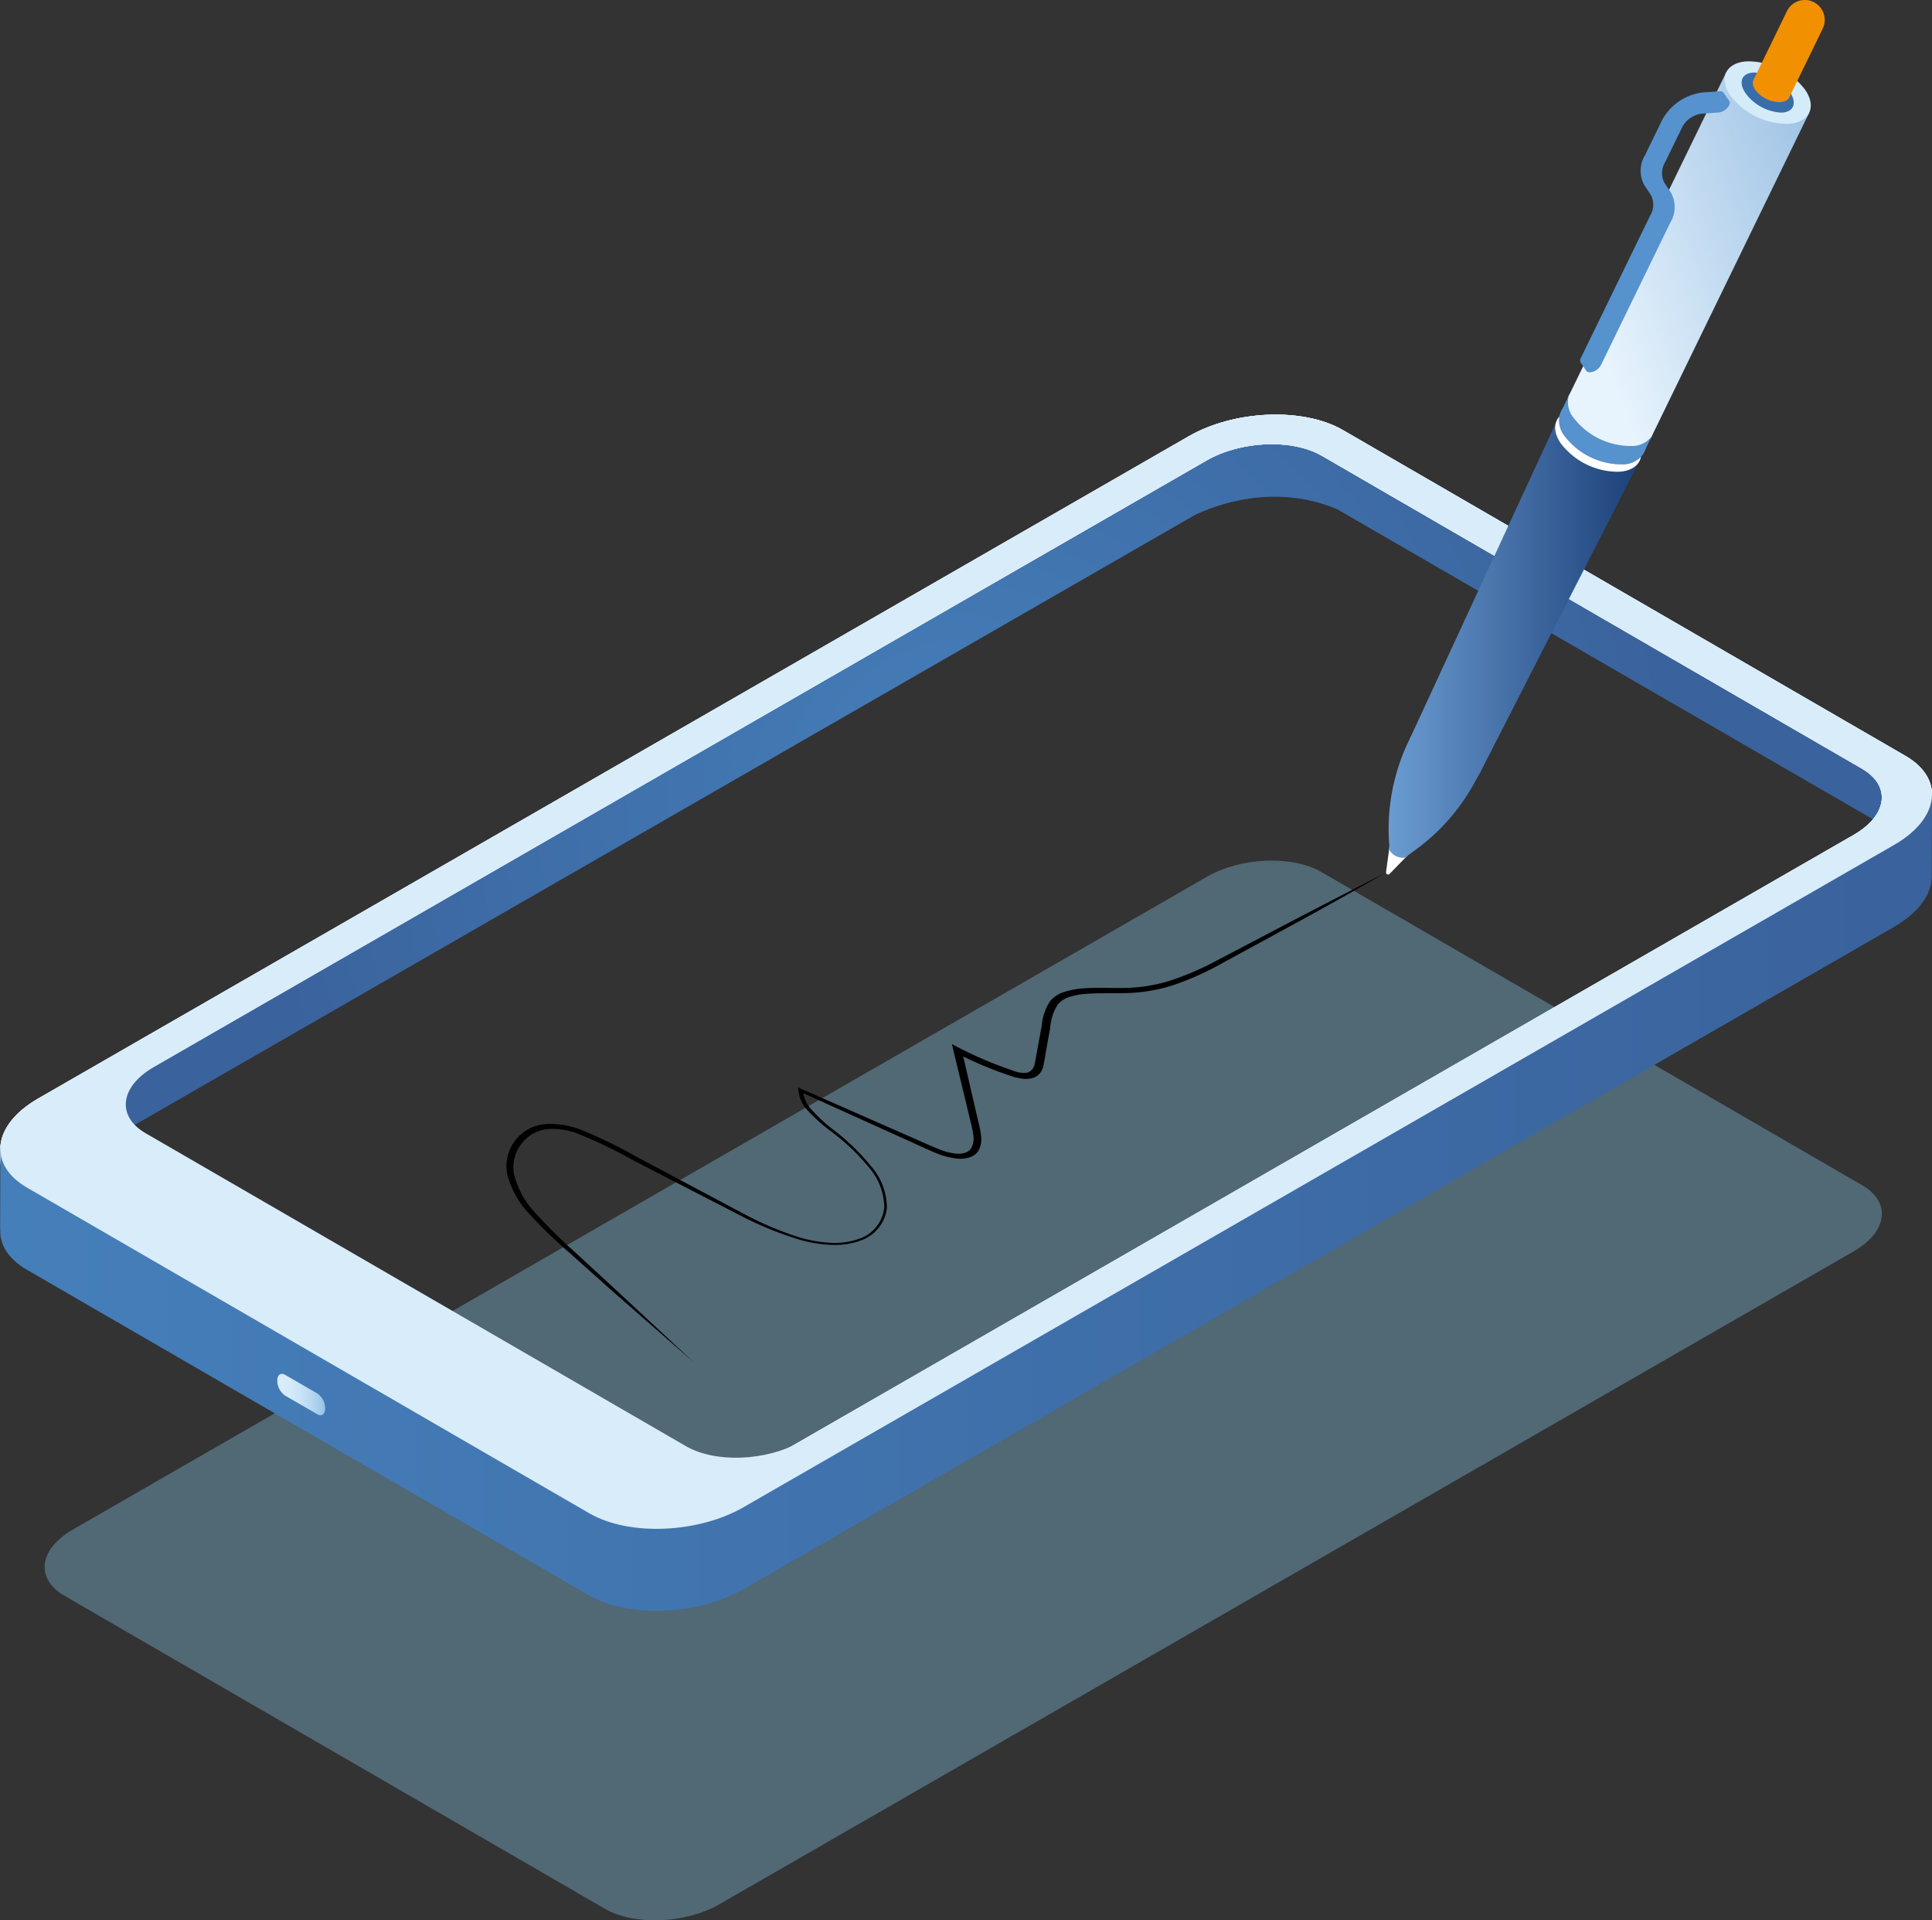 <svg xmlns="http://www.w3.org/2000/svg" xmlns:xlink="http://www.w3.org/1999/xlink" viewBox="0 0 227.587 226.166"><rect x="0" y="0" width="227.587" height="226.166" fill="#333333" stroke="none"/><defs><style>.cls-1{fill:#8bcbf0;isolation:isolate;opacity:0.35;}.cls-2{fill:url(#Degradado_sin_nombre_6);}.cls-3{fill:#d9ecfa;}.cls-4{fill:#fff;}.cls-5{fill:url(#Degradado_sin_nombre_2);}.cls-6{fill:url(#Degradado_sin_nombre_5);}.cls-7{fill:#396daa;}.cls-8{fill:url(#Degradado_sin_nombre_9);}.cls-9{fill:#d4ebfa;}.cls-10{fill:#5692cd;}.cls-11{fill:url(#Degradado_sin_nombre_8);}.cls-12{fill:#f19001;}</style><radialGradient id="Degradado_sin_nombre_6" cx="113.699" cy="946.155" r="85.813" gradientTransform="matrix(1, 0, 0, -1, 0, 1040)" gradientUnits="userSpaceOnUse"><stop offset="0" stop-color="#457fba"/><stop offset="1" stop-color="#3a629c"/></radialGradient><linearGradient id="Degradado_sin_nombre_2" x1="0.016" y1="898.314" x2="227.586" y2="898.314" gradientTransform="matrix(1, 0, 0, -1, 0, 1040)" xlink:href="#Degradado_sin_nombre_6"/><linearGradient id="Degradado_sin_nombre_5" x1="32.659" y1="875.757" x2="38.31" y2="875.757" gradientTransform="matrix(1, 0, 0, -1, 0, 1040)" gradientUnits="userSpaceOnUse"><stop offset="0" stop-color="#d9ecfa"/><stop offset="0.249" stop-color="#d6ebfa"/><stop offset="0.481" stop-color="#cae3f6"/><stop offset="0.705" stop-color="#b8d9f1"/><stop offset="0.924" stop-color="#9dc9ea"/><stop offset="1" stop-color="#91c2e7"/></linearGradient><linearGradient id="Degradado_sin_nombre_9" x1="163.577" y1="965.316" x2="193.735" y2="965.316" gradientTransform="matrix(1, 0, 0, -1, 0, 1040)" gradientUnits="userSpaceOnUse"><stop offset="0" stop-color="#6a9cd1"/><stop offset="1" stop-color="#1b3e77"/></linearGradient><linearGradient id="Degradado_sin_nombre_8" x1="186.128" y1="1005.323" x2="247.604" y2="1026.722" gradientTransform="matrix(1, 0, 0, -1, 0, 1040)" gradientUnits="userSpaceOnUse"><stop offset="0" stop-color="#e8f4fd"/><stop offset="1" stop-color="#5692cd"/></linearGradient></defs><g id="Capa_2" data-name="Capa 2"><g id="Capa_5" data-name="Capa 5"><path class="cls-1" d="M219.347,139.582l-63.662-36.866c-3.458-2.003-9.504-1.761-13.503.541L8.573,180.149c-3.999,2.302-4.438,5.791-.98,7.794l63.662,36.866c3.458,2.003,9.504,1.761,13.503-.541l133.609-76.892C222.366,145.075,222.805,141.585,219.347,139.582Z"/><path class="cls-2" d="M226.603,94.735,154.265,52.88l.515-.296-4.845-2.797-.51.294-1.271-.736-4.509,2.603,1.263.731L.795,135.578l4.895,2.768,134.99-77.651c2.164-1.057,9.237-3.931,16.848-.714h0l64.566,37.358Z"/><path class="cls-3" d="M224.45,89.022,158.197,50.656c-4.653-2.695-12.786-2.369-18.167.728L4.496,129.383C-.885,132.48-1.476,137.175,3.177,139.87L69.43,178.236c4.652,2.695,12.786,2.369,18.167-.728L223.131,99.509C228.512,96.412,229.102,91.717,224.45,89.022Zm-6.083,9.306L84.758,175.22c-3.999,2.302-10.045,2.544-13.503.541l-63.662-36.866c-3.458-2.003-3.019-5.492.98-7.794L142.182,54.21c4-2.302,10.045-2.544,13.503-.541l63.662,36.866C222.805,92.537,222.366,96.027,218.367,98.329Z"/><path class="cls-4" d="M69.38,179.262,3.126,140.896c-2.399-1.39-3.393-3.312-3.066-5.272A5.521,5.521,0,0,0,3.177,139.87l66.253,38.366c4.652,2.695,12.786,2.369,18.167-.728L223.131,99.509c2.606-1.5,4.077-3.374,4.385-5.215.159,2.153-1.342,4.461-4.435,6.241L87.547,178.535C82.166,181.631,74.032,181.957,69.38,179.262Z"/><path class="cls-3" d="M224.45,89.022,158.197,50.656c-4.653-2.695-12.786-2.369-18.167.728L4.496,129.383C-.885,132.48-1.476,137.175,3.177,139.87L69.43,178.236c4.652,2.695,12.786,2.369,18.167-.728L223.131,99.509C228.512,96.412,229.102,91.717,224.45,89.022Zm-6.083,9.306L84.758,175.22c-3.999,2.302-10.045,2.544-13.503.541l-63.662-36.866c-3.458-2.003-3.019-5.492.98-7.794L142.182,54.21c4-2.302,10.045-2.544,13.503-.541l63.662,36.866C222.805,92.537,222.366,96.027,218.367,98.329Z"/><path class="cls-3" d="M224.45,89.022,158.197,50.656c-4.653-2.695-12.786-2.369-18.167.728L4.496,129.383C-.885,132.48-1.476,137.175,3.177,139.87L69.43,178.236c4.652,2.695,12.786,2.369,18.167-.728L223.131,99.509C228.512,96.412,229.102,91.717,224.45,89.022Zm-6.083,9.306L84.758,175.22c-3.999,2.302-10.045,2.544-13.503.541l-63.662-36.866c-3.458-2.003-3.019-5.492.98-7.794L142.182,54.21c4-2.302,10.045-2.544,13.503-.541l63.662,36.866C222.805,92.537,222.366,96.027,218.367,98.329Z"/><path class="cls-5" d="M223.492,98.149l-1.312-.76-140.072,81.613-8.944-.671L5.546,138.429l-1.078.62c-.262.151-.502.308-.741.466l-3.685-4.316-.027,9.613.015-.005c-.072,1.768.942,3.467,3.119,4.728L69.402,187.902c4.653,2.695,12.786,2.369,18.167-.728l135.534-78c3.038-1.749,4.547-4.007,4.449-6.127l.002.001.031-9.404S224.813,96.702,223.492,98.149Z"/><path class="cls-3" d="M224.45,89.022,158.197,50.656c-4.653-2.695-12.786-2.369-18.167.728L4.496,129.383C-.885,132.48-1.476,137.175,3.177,139.87L69.43,178.236c4.652,2.695,12.786,2.369,18.167-.728L223.131,99.509C228.512,96.412,229.102,91.717,224.45,89.022Zm-6.083,9.306L94.314,169.788c-3.999,2.302-10.045,2.544-13.503.541l-63.662-36.866c-3.458-2.003-3.019-5.492.98-7.794L142.182,54.21c3.999-2.302,10.045-2.544,13.503-.541l63.662,36.866C222.805,92.537,222.366,96.027,218.367,98.329Z"/><path class="cls-6" d="M33.576,164.365l3.816,2.203c.507.293.918-.018.918-.694h0a2.197,2.197,0,0,0-.918-1.753l-3.816-2.203c-.507-.293-.918.018-.918.694h0A2.197,2.197,0,0,0,33.576,164.365Z"/><g id="Capa_2-2" data-name="Capa 2"><path d="M163.394,102.694q-6.346,3.652-12.858,7.173l-6.501,3.539a33.33,33.33,0,0,1-5.955,2.662q-.613.19-1.26.348a19.661,19.661,0,0,1-4.447.552c-1.533.034-3.077-.027-4.497.091a7.792,7.792,0,0,0-1.726.304,3.122,3.122,0,0,0-1.543.935,6.019,6.019,0,0,0-.899,2.754l-.526,2.968c-.09.505-.157.981-.276,1.495a1.826,1.826,0,0,1-1.164,1.42,3.182,3.182,0,0,1-1.412.095,7.673,7.673,0,0,1-1.285-.316c-.771-.259-1.513-.526-2.247-.817-1.138-.448-2.254-.941-3.329-1.469l1.403,6.084.394,1.694a10.024,10.024,0,0,1,.315,1.732,2.615,2.615,0,0,1-.403,1.71,1.942,1.942,0,0,1-1.037.677,3.493,3.493,0,0,1-1.257.14,8.755,8.755,0,0,1-2.674-.685c-.809-.331-1.556-.688-2.315-1.028l-4.562-2.063-8.708-3.938a3.928,3.928,0,0,0,1.044,2.017,19.17,19.17,0,0,0,2.314,2.15,25.991,25.991,0,0,1,4.606,4.412,7.497,7.497,0,0,1,1.887,4.926,4.618,4.618,0,0,1-3.203,3.883q-.18.069-.37.128a9.148,9.148,0,0,1-3.081.347,16.359,16.359,0,0,1-3.738-.642,40.19,40.19,0,0,1-6.84-2.8l-12.762-6.573a54.188,54.188,0,0,0-6.427-3.083,8.519,8.519,0,0,0-3.366-.554,4.652,4.652,0,0,0-1.044.196,4.341,4.341,0,0,0-1.538.844,4.546,4.546,0,0,0-1.571,4.239,10.138,10.138,0,0,0,2.603,4.697,60.591,60.591,0,0,0,4.459,4.416l4.719,4.349,9.379,8.716-9.776-8.551-4.824-4.309a55.136,55.136,0,0,1-4.594-4.43,10.685,10.685,0,0,1-2.774-4.938A4.97,4.97,0,0,1,63.152,132.606a5.377,5.377,0,0,1,1.27-.229,10.017,10.017,0,0,1,3.893.636,54.795,54.795,0,0,1,6.583,3.182l12.613,6.71a38.429,38.429,0,0,0,6.659,2.828,15.77,15.77,0,0,0,3.6.636,8.72,8.72,0,0,0,3.002-.327q.155-.048.303-.103a4.362,4.362,0,0,0,3.091-3.736,7.367,7.367,0,0,0-1.879-4.802,25.332,25.332,0,0,0-4.633-4.327,20.747,20.747,0,0,1-2.41-2.183,3.96,3.96,0,0,1-1.196-2.518l.003-.288.397.178,9.189,4.042,4.601,2.022c.762.332,1.529.69,2.283.982a7.328,7.328,0,0,0,2.255.576,2.541,2.541,0,0,0,.856-.099,1.333,1.333,0,0,0,.722-.489,2.213,2.213,0,0,0,.318-1.459,10.398,10.398,0,0,0-.324-1.659l-.406-1.697-1.638-6.784-.17-.719.93.476c1.32.677,2.703,1.3,4.12,1.856.712.277,1.434.544,2.151.784a3.258,3.258,0,0,0,1.732.229,1.335,1.335,0,0,0,.822-1.05c.102-.459.189-.977.274-1.466l.546-2.967a6.195,6.195,0,0,1,1.005-2.948,3.635,3.635,0,0,1,1.639-1.062,9.724,9.724,0,0,1,2.226-.424c1.545-.115,3.109-.032,4.603-.047a19.104,19.104,0,0,0,4.231-.478c.504-.115.994-.249,1.471-.397a34.454,34.454,0,0,0,5.659-2.467l6.595-3.456C154.525,107.248,158.971,104.978,163.394,102.694Z"/></g><g id="Capa_1-2" data-name="Capa 1-2"><path class="cls-4" d="M163.409,102.972h0a.246.246,0,0,1-.136-.254l.468-3.444,2.373,1.155-2.422,2.493A.246.246,0,0,1,163.409,102.972Z"/><path class="cls-7" d="M172.37,92.006a7.188,7.188,0,0,1-5.848-2.847c-1.161-1.719-.425-3.23,1.643-3.377a7.188,7.188,0,0,1,5.848,2.847C175.174,90.348,174.438,91.86,172.37,92.006Z"/><path class="cls-8" d="M193.735,53.101l-9.773-4.757L166.132,86.882l4.245,2.066-4.245-2.066-.137.282a23.97,23.97,0,0,0-2.328,12.561.615.615,0,0,0,.113.556,1.875,1.875,0,0,0,1.527.743.614.614,0,0,0,.508-.254l.913-.663a23.969,23.969,0,0,0,6.872-7.756l.802-1.444h0Z"/><path class="cls-9" d="M191.332,54.399a8.494,8.494,0,0,1-6.91-3.364c-1.372-2.031-.503-3.817,1.942-3.99a8.494,8.494,0,0,1,6.91,3.364C194.646,52.44,193.777,54.226,191.332,54.399Z"/><path class="cls-9" d="M192.134,52.753a8.494,8.494,0,0,1-6.91-3.364c-1.372-2.031-.503-3.817,1.942-3.99a8.494,8.494,0,0,1,6.91,3.364C195.448,50.794,194.578,52.58,192.134,52.753Z"/><path class="cls-10" d="M191.191,54.689a8.494,8.494,0,0,1-6.91-3.364c-1.372-2.031-.503-3.817,1.942-3.99a8.494,8.494,0,0,1,6.91,3.364C194.505,52.73,193.636,54.516,191.191,54.689Z"/><path class="cls-4" d="M191.191,54.689a8.494,8.494,0,0,1-6.91-3.364,3.002,3.002,0,0,1-.605-2.243c-.667.746-.663,1.885.168,3.115a8.494,8.494,0,0,0,6.91,3.364c1.46-.103,2.353-.784,2.547-1.747A3.035,3.035,0,0,1,191.191,54.689Z"/><rect class="cls-10" x="188.031" y="44.496" width="2.406" height="10.869" transform="translate(61.515 198.222) rotate(-64.044)"/><path class="cls-11" d="M213.117,13.283l-9.773-4.757-18.471,37.945-0.0 0-.11.227.019.009a2.853,2.853,0,0,0,.552,2.455,8.493,8.493,0,0,0,6.91,3.364,2.853,2.853,0,0,0,2.273-1.08l.019.009Z"/><path class="cls-10" d="M196.187,21.736l-.749-1.108a2.476,2.476,0,0,1,.071-2.502l2.024-4.158a3.035,3.035,0,0,1,2.272-1.535l1.99-.141a1.638,1.638,0,0,0,.968-.478l.933.076-.645-.946-.001.002a.51.51,0,0,0-.503-.198l-1.99.141a6.328,6.328,0,0,0-4.737,3.201l-2.024,4.158a3.521,3.521,0,0,0-.1,3.558l.749,1.108a2.476,2.476,0,0,1-.071,2.502l-8.158,16.759a.517.517,0,0,0-.01.533h-.001l.644.944.259-.872a1.642,1.642,0,0,0,.822-.727l8.158-16.759A3.52,3.52,0,0,0,196.187,21.736Z"/><path class="cls-10" d="M196.091,21.586a2.476,2.476,0,0,1,.071-2.502l2.024-4.158a3.034,3.034,0,0,1,2.272-1.535l1.99-.141a1.644,1.644,0,0,0,1.233-.833c.208-.426-.008-.745-.481-.712l-1.99.141a6.328,6.328,0,0,0-4.737,3.201L194.449,19.206a3.521,3.521,0,0,0-.1,3.558l.749,1.108a2.476,2.476,0,0,1-.071,2.502l-8.158,16.759c-.208.426.008.745.481.712a1.644,1.644,0,0,0,1.233-.833l8.158-16.759a3.521,3.521,0,0,0,.1-3.558Z"/><path class="cls-9" d="M210.715,14.581a8.494,8.494,0,0,1-6.91-3.364c-1.372-2.031-.503-3.817,1.942-3.99a8.494,8.494,0,0,1,6.91,3.364C214.029,12.622,213.159,14.408,210.715,14.581Z"/><path class="cls-7" d="M209.826,13.265a5.612,5.612,0,0,1-4.218-2.308c-.881-1.304-.421-2.385,1.028-2.414a5.612,5.612,0,0,1,4.218,2.308C211.734,12.155,211.274,13.236,209.826,13.265Z"/><path class="cls-12" d="M210.775,11.462l-4.216-2.052L210.497,1.319A2.345,2.345,0,0,1,213.631.237h0a2.345,2.345,0,0,1,1.082,3.135Z"/><path class="cls-12" d="M209.739,12.022a3.665,3.665,0,0,1-2.982-1.451c-.592-.876-.217-1.647.838-1.721a3.665,3.665,0,0,1,2.982,1.451C211.168,11.177,210.793,11.948,209.739,12.022Z"/></g></g></g></svg>